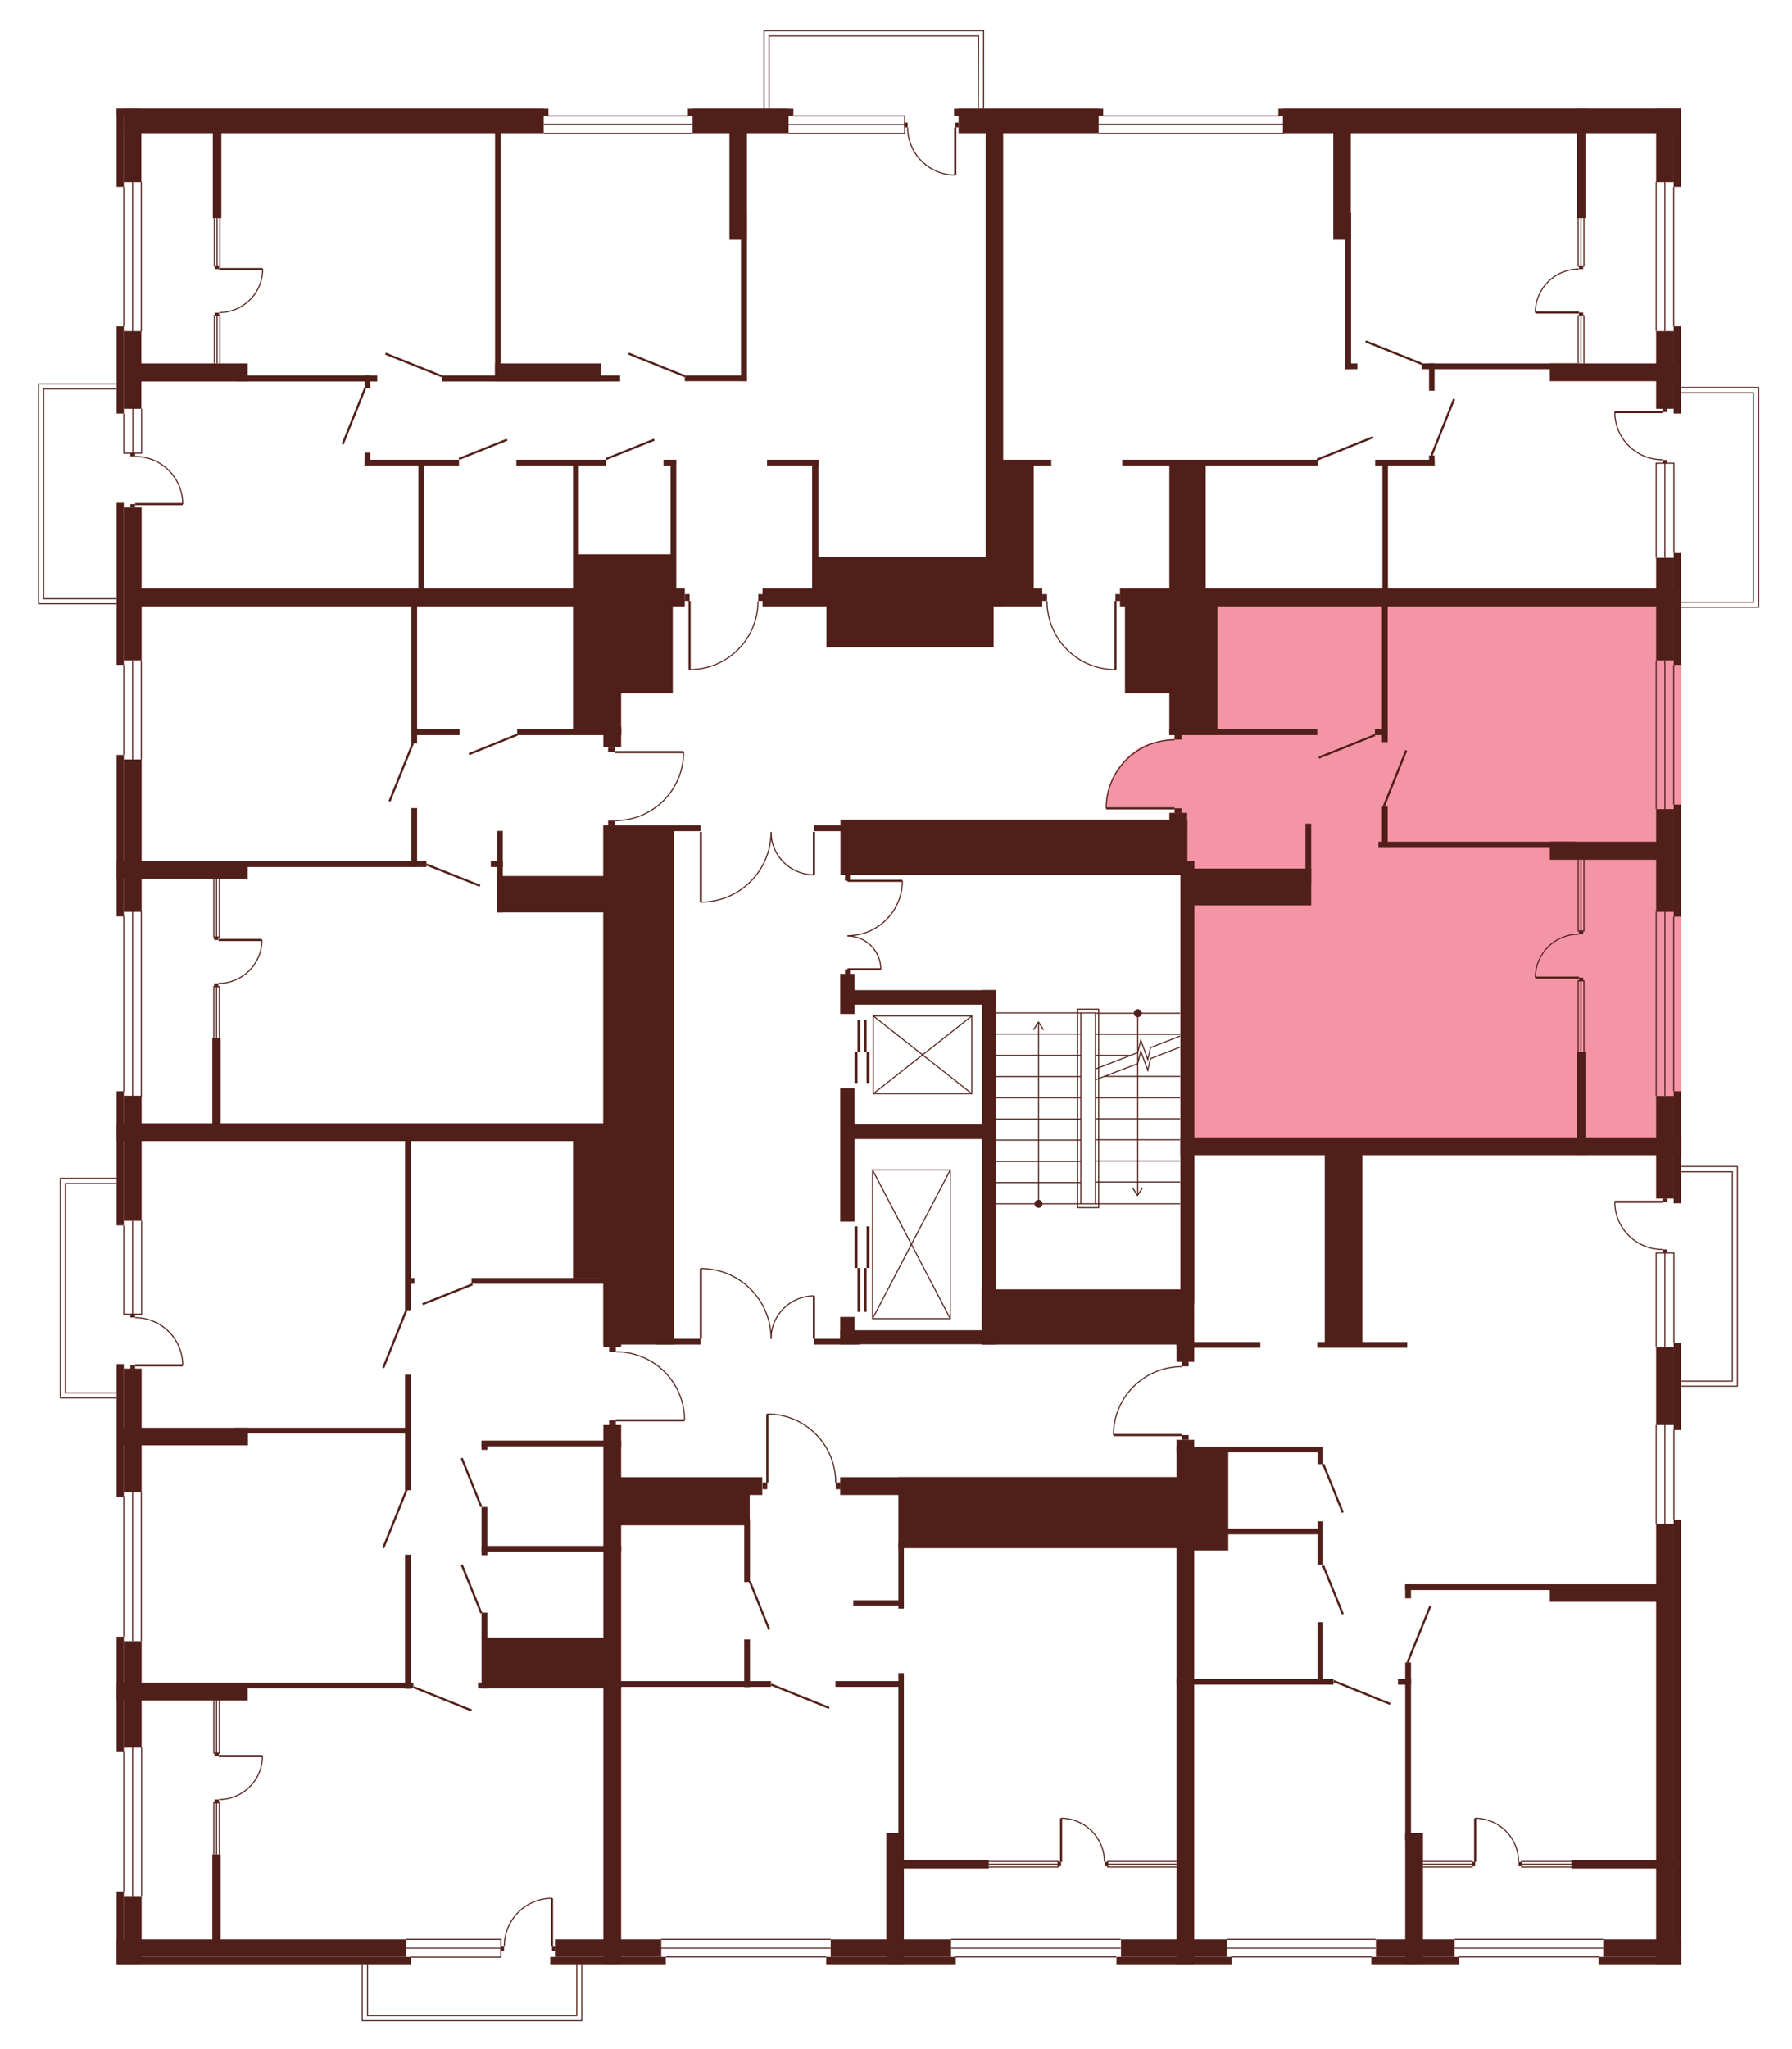 <?xml version="1.0" encoding="utf-8"?>
<!-- Generator: Adobe Illustrator 27.9.0, SVG Export Plug-In . SVG Version: 6.00 Build 0)  -->
<svg version="1.1" xmlns="http://www.w3.org/2000/svg" xmlns:xlink="http://www.w3.org/1999/xlink" x="0px" y="0px"
	 viewBox="0 0 714.9 817.1" style="enable-background:new 0 0 714.9 817.1;" xml:space="preserve">
<style type="text/css">
	.st0{display:none;fill:#F495A6;}
	.st1{fill:#F495A6;}
	.st2{fill:none;stroke:#511F19;stroke-width:0.85;stroke-miterlimit:10;}
	.st3{fill:none;stroke:#511F19;stroke-width:0.425;stroke-miterlimit:10;}
	.st4{fill:#511F19;}
</style>
<g id="Layer_2">
	<path id="_x33_А6" class="st0" d="M264.8,238.5H46.7V43.4h349.8v193.6h-92.1l-1.9,2.5l-0.1,2.1c0,0,0,5.5-4.3,12.7
		c-4.3,7.2-10.3,9.3-10.3,9.3s-4.1,3-12.6,3.1v-26.8v-3.3L264.8,238.5z"/>
	<path id="_x32_A6" class="st0" d="M397.2,239.1l-0.7-195.7h274.4v194.8H448.7l-3.7-1.5l-0.1,5.3l0.1,24.8c0,0-6.5-0.1-10.3-2
		c0,0-5.9-2.7-7.6-4.7c0,0-3.5-3.3-4.5-4.7c-1-1.5-2.8-4.8-2.8-4.8s-2.9-8.1-2.2-11.1L397.2,239.1z"/>
	<path id="_x31_А6" class="st1" d="M468.5,294.6l-1.9-55.9h204.1v218.7H474.6v-111h-5.7l-0.4-24.5h-27.3c0,0-0.8-7.9,5.3-16.2
		c6.1-8.2,12.6-9.4,12.6-9.4S465.5,294.4,468.5,294.6z"/>
	<path id="_x32_Б6" class="st0" d="M471.5,544.6l0-30.2h2.4v-56.9h197v325.7H473.1V575.9h-1.7v-4h-27.3c0,0,0-9.1,5.4-16.4
		s11.2-8.5,11.2-8.5S467.4,544.3,471.5,544.6z"/>
	<path id="_x31_Б6" class="st0" d="M333.4,590.9l138.1-1.8v194.1H244.4V589l61.2,1.9l0.4-27.3c0,0,7.8,0,14.6,4.2
		c6.8,4.1,9.2,9.9,9.2,9.9S332,578.4,333.4,590.9z"/>
	<path id="_x32_В6" class="st0" d="M245.7,566.1l2.2,217.1H46.7V451.3h201.2l-2.2,87.4c0,0,10.4-0.6,18.4,7.2
		c8,7.8,8.1,14.6,8.1,14.6l0.7,5.5H245.7z"/>
	<path id="_x31_В6" class="st0" d="M245.3,326.9l-0.1,124.4H46.7V238.5h197.2l1.4,61.1h27.3c0,0,1.3,6.2-5.3,15.9
		c0,0-5.5,7.4-8.4,7.7C259,323.3,251.2,327.5,245.3,326.9z"/>
	<polygon class="st0" points="49.7,240.8 15.9,240.8 15.9,153.2 51.5,153.2 	"/>
	<polygon class="st0" points="304.8,45.6 304.8,12.2 392.4,12.2 392.4,48.3 	"/>
	<polygon class="st0" points="662.6,154.6 701.4,154.6 701.4,242.2 658.7,241.9 	"/>
	<polygon class="st0" points="654.4,465.2 693.1,465.2 693.1,552.8 650.5,552.4 	"/>
	<polygon class="st0" points="231.9,777.4 231.9,805.8 144.3,805.8 144.3,775.9 	"/>
	<polygon class="st0" points="56.3,557.4 23.9,557.4 23.9,469.8 60.3,469.8 	"/>
</g>
<g id="СТЕНЫ">
	<g>
		<g>
			<line class="st2" x1="338.1" y1="351.2" x2="360" y2="351.2"/>
			<path class="st3" d="M360,351.2c0,12.1-9.8,21.9-21.9,21.9"/>
		</g>
		<g>
			<line class="st2" x1="338.1" y1="386.5" x2="351.4" y2="386.5"/>
			<path class="st3" d="M351.4,386.5c0-7.4-6-13.3-13.3-13.3"/>
		</g>
	</g>
	<rect x="337.1" y="386.5" class="st4" width="2" height="2.6"/>
	<rect x="337.1" y="348.6" class="st4" width="2" height="2.6"/>
	<g>
		<line class="st3" x1="431.2" y1="403.9" x2="397.4" y2="403.9"/>
		<line class="st3" x1="431.2" y1="471.5" x2="397.4" y2="471.5"/>
		<line class="st3" x1="431.2" y1="480" x2="397.4" y2="480"/>
		<line class="st3" x1="431.2" y1="463.1" x2="397.4" y2="463.1"/>
		<line class="st3" x1="431.2" y1="454.6" x2="397.4" y2="454.6"/>
		<line class="st3" x1="431.2" y1="446.2" x2="397.4" y2="446.2"/>
		<line class="st3" x1="431.2" y1="437.7" x2="397.4" y2="437.7"/>
		<line class="st3" x1="431.2" y1="429.3" x2="397.4" y2="429.3"/>
		<line class="st3" x1="431.2" y1="420.8" x2="397.4" y2="420.8"/>
		<line class="st3" x1="431.2" y1="412.3" x2="397.4" y2="412.3"/>
		<g>
			<g>
				<line class="st3" x1="414.3" y1="480" x2="414.3" y2="407.8"/>
				<g>
					<path class="st4" d="M415.9,480c0,0.9-0.7,1.6-1.6,1.6s-1.6-0.7-1.6-1.6c0-0.9,0.7-1.6,1.6-1.6S415.9,479.1,415.9,480z"/>
				</g>
				<g>
					<path class="st4" d="M416.3,410.7c-0.1,0.1-0.2,0-0.3-0.1l-1.7-2.7l-1.7,2.7c-0.1,0.1-0.2,0.1-0.3,0.1
						c-0.1-0.1-0.1-0.2-0.1-0.3l1.9-3c0-0.1,0.1-0.1,0.2-0.1c0.1,0,0.1,0,0.2,0.1l1.9,3c0,0,0,0.1,0,0.1
						C416.4,410.5,416.4,410.6,416.3,410.7z"/>
				</g>
			</g>
		</g>
	</g>
	<polyline class="st3" points="470.8,417.5 459,422.1 457.9,426.8 455.1,419.1 453.9,424.1 436.9,430.6 	"/>
	<polyline class="st3" points="470.8,413.1 459,417.7 457.9,422.5 455.1,414.7 453.9,419.7 436.9,426.3 	"/>
	<line class="st3" x1="436.9" y1="471.3" x2="470.8" y2="471.3"/>
	<line class="st3" x1="436.9" y1="480" x2="470.8" y2="480"/>
	<line class="st3" x1="470.8" y1="462.9" x2="436.9" y2="462.9"/>
	<line class="st3" x1="470.8" y1="454.5" x2="436.9" y2="454.5"/>
	<line class="st3" x1="470.8" y1="446.1" x2="436.9" y2="446.1"/>
	<line class="st3" x1="470.8" y1="437.7" x2="436.9" y2="437.7"/>
	<line class="st3" x1="470.8" y1="404" x2="436.9" y2="404"/>
	<line class="st3" x1="470.8" y1="412.4" x2="436.9" y2="412.4"/>
	<line class="st3" x1="470.8" y1="429.2" x2="440.5" y2="429.2"/>
	<line class="st3" x1="450.9" y1="420.8" x2="436.9" y2="420.8"/>
	<g>
		<g>
			<line class="st3" x1="453.9" y1="404" x2="453.9" y2="476.4"/>
			<g>
				<path class="st4" d="M452.3,404c0-0.9,0.7-1.6,1.6-1.6c0.9,0,1.6,0.7,1.6,1.6c0,0.9-0.7,1.6-1.6,1.6
					C453,405.6,452.3,404.9,452.3,404z"/>
			</g>
			<g>
				<path class="st4" d="M451.8,473.5c0.1-0.1,0.2,0,0.3,0.1l1.7,2.7l1.7-2.7c0.1-0.1,0.2-0.1,0.3-0.1c0.1,0.1,0.1,0.2,0.1,0.3
					l-1.9,3c0,0.1-0.1,0.1-0.2,0.1c-0.1,0-0.1,0-0.2-0.1l-1.9-3c0,0,0-0.1,0-0.1C451.7,473.6,451.8,473.5,451.8,473.5z"/>
			</g>
		</g>
	</g>
	<g>
		<rect x="348.1" y="466.5" class="st3" width="31" height="59.3"/>
		<line class="st3" x1="348.1" y1="466.5" x2="379.1" y2="525.8"/>
		<line class="st3" x1="379.1" y1="466.5" x2="348.1" y2="525.8"/>
	</g>
	<g>
		<rect x="348.4" y="405.1" class="st3" width="39.3" height="31"/>
		<line class="st3" x1="348.4" y1="436.1" x2="387.7" y2="405.1"/>
		<line class="st3" x1="348.4" y1="405.1" x2="387.7" y2="436.1"/>
	</g>
	<g>
		<rect x="340.9" y="419.5" class="st4" width="1.2" height="12.3"/>
		<rect x="342.1" y="406.6" class="st4" width="1.1" height="12.9"/>
		<rect x="345.7" y="419.5" class="st4" width="1.2" height="12.3"/>
		<rect x="344.6" y="406.6" class="st4" width="1.1" height="12.9"/>
	</g>
	<g>
		<rect x="340.9" y="489" class="st4" width="1.2" height="16.6"/>
		<rect x="342.1" y="505.6" class="st4" width="1.1" height="17.5"/>
		<rect x="345.7" y="489" class="st4" width="1.2" height="16.6"/>
		<rect x="344.6" y="505.6" class="st4" width="1.1" height="17.5"/>
	</g>
	<rect x="431.2" y="403.9" class="st3" width="5.8" height="76.1"/>
	<rect x="429.9" y="402.4" class="st3" width="8.4" height="79.1"/>
	<rect x="49.4" y="43.3" class="st4" width="167.5" height="9.8"/>
	<rect x="276.3" y="43.3" class="st4" width="38.3" height="9.8"/>
	<rect x="382.4" y="43.3" class="st4" width="55.9" height="9.8"/>
	<rect x="511.8" y="43.3" class="st4" width="158.8" height="9.8"/>
	<rect x="49.4" y="43.3" class="st4" width="7" height="29.3"/>
	<rect x="46.5" y="43.3" class="st4" width="2.9" height="31.2"/>
	<rect x="49.4" y="132" class="st4" width="7" height="31"/>
	<rect x="46.5" y="130.1" class="st4" width="2.9" height="34.8"/>
	<rect x="660.7" y="43.3" class="st4" width="7" height="29.3"/>
	<rect x="667.7" y="43.3" class="st4" width="2.9" height="31.2"/>
	<rect x="660.7" y="132" class="st4" width="7" height="31"/>
	<rect x="667.7" y="130.1" class="st4" width="2.9" height="34.8"/>
	<rect x="660.7" y="222.4" class="st4" width="7" height="40.9"/>
	<rect x="667.7" y="220.5" class="st4" width="2.9" height="44.6"/>
	<rect x="660.7" y="437" class="st4" width="7" height="40.9"/>
	<rect x="667.7" y="435.1" class="st4" width="2.9" height="44.7"/>
	<rect x="660.7" y="537.1" class="st4" width="7" height="31.1"/>
	<rect x="667.7" y="535.4" class="st4" width="2.9" height="34.8"/>
	<rect x="660.7" y="607.6" class="st4" width="7" height="175.6"/>
	<rect x="667.7" y="605.9" class="st4" width="2.9" height="177.3"/>
	<rect x="660.7" y="322.6" class="st4" width="7" height="41"/>
	<rect x="667.7" y="320.8" class="st4" width="2.9" height="44.7"/>
	<rect x="46.5" y="43.3" class="st4" width="172.3" height="2.9"/>
	<rect x="274.4" y="43.3" class="st4" width="42.1" height="2.9"/>
	<rect x="380.6" y="43.3" class="st4" width="59.5" height="2.9"/>
	<rect x="510" y="43.3" class="st4" width="160.6" height="2.9"/>
	<rect x="639.6" y="773.3" class="st4" width="31.1" height="7"/>
	<rect x="548.9" y="773.3" class="st4" width="31.4" height="7"/>
	<rect x="637.7" y="780.3" class="st4" width="33" height="2.9"/>
	<rect x="547.1" y="780.3" class="st4" width="35" height="2.9"/>
	<rect x="447.2" y="773.3" class="st4" width="42.3" height="7"/>
	<rect x="445.4" y="780.3" class="st4" width="45.9" height="2.9"/>
	<rect x="331.4" y="773.3" class="st4" width="48" height="7"/>
	<rect x="329.6" y="780.3" class="st4" width="51.7" height="2.9"/>
	<rect x="221.4" y="773.3" class="st4" width="42.4" height="7"/>
	<rect x="219.5" y="780.3" class="st4" width="46.1" height="2.9"/>
	<rect x="46.5" y="773.3" class="st4" width="115.6" height="7"/>
	<rect x="46.5" y="780.3" class="st4" width="117.4" height="2.9"/>
	<rect x="49.4" y="756" class="st4" width="7.1" height="27.1"/>
	<rect x="46.5" y="754.2" class="st4" width="2.9" height="28.9"/>
	<rect x="49.4" y="654.4" class="st4" width="7.1" height="42.4"/>
	<rect x="46.5" y="652.6" class="st4" width="2.9" height="46"/>
	<rect x="49.4" y="436.9" class="st4" width="7.1" height="49.9"/>
	<rect x="46.5" y="435.1" class="st4" width="2.9" height="53.5"/>
	<rect x="49.4" y="302.8" class="st4" width="7.1" height="60.8"/>
	<rect x="46.5" y="301" class="st4" width="2.9" height="64.4"/>
	<rect x="49.4" y="202.3" class="st4" width="7.1" height="61"/>
	<rect x="46.5" y="200.5" class="st4" width="2.9" height="64.6"/>
	<rect x="49.4" y="545.7" class="st4" width="7.1" height="49.4"/>
	<rect x="46.5" y="543.9" class="st4" width="2.9" height="53.1"/>
	<rect x="52.6" y="144.9" class="st4" width="46.2" height="7.2"/>
	<rect x="52.6" y="234.6" class="st4" width="220.6" height="7.2"/>
	<rect x="304.2" y="234.6" class="st4" width="111.6" height="7.2"/>
	<rect x="446.8" y="234.6" class="st4" width="223.8" height="7.2"/>
	<rect x="94.1" y="149.7" class="st4" width="56.4" height="2.4"/>
	<rect x="176.2" y="149.7" class="st4" width="71.2" height="2.4"/>
	<rect x="197.5" y="144.9" class="st4" width="42.4" height="7.2"/>
	<rect x="197.5" y="44.8" class="st4" width="2.3" height="107.2"/>
	<rect x="291" y="50.9" class="st4" width="7" height="44.7"/>
	<rect x="393.2" y="50.9" class="st4" width="7" height="190.8"/>
	<rect x="295.6" y="84.9" class="st4" width="2.4" height="67"/>
	<rect x="531.9" y="50.9" class="st4" width="7" height="44.7"/>
	<rect x="536.6" y="84.9" class="st4" width="2.4" height="62.2"/>
	<rect x="273.2" y="149.7" class="st4" width="24.8" height="2.3"/>
	<rect x="536.6" y="144.9" class="st4" width="4.9" height="2.3"/>
	<rect x="567.2" y="144.9" class="st4" width="61.6" height="2.3"/>
	<rect x="570.1" y="144.9" class="st4" width="2.2" height="10.9"/>
	<rect x="618.3" y="144.9" class="st4" width="50" height="7.1"/>
	<rect x="629.1" y="43.3" class="st4" width="3.4" height="43.7"/>
	<rect x="145.5" y="149.7" class="st4" width="2.2" height="5"/>
	<rect x="267.5" y="183.3" class="st4" width="2.3" height="53.1"/>
	<rect x="166.9" y="183.3" class="st4" width="2.3" height="53.1"/>
	<rect x="164.1" y="234.7" class="st4" width="2.3" height="61.7"/>
	<rect x="164.1" y="322.2" class="st4" width="2.3" height="23.5"/>
	<rect x="84.7" y="413.9" class="st4" width="3.3" height="34.7"/>
	<rect x="84.7" y="739.4" class="st4" width="3.3" height="34.7"/>
	<rect x="161.6" y="453.5" class="st4" width="2.3" height="68.9"/>
	<rect x="161.6" y="548.1" class="st4" width="2.3" height="46.1"/>
	<rect x="161.6" y="619.9" class="st4" width="2.3" height="53.4"/>
	<rect x="198.3" y="331.3" class="st4" width="2.3" height="32.5"/>
	<rect x="228.6" y="183.3" class="st4" width="2.3" height="53.1"/>
	<rect x="324" y="183.3" class="st4" width="2.5" height="53.1"/>
	<rect x="145.5" y="180.5" class="st4" width="2.2" height="5.1"/>
	<rect x="145.5" y="183.3" class="st4" width="37.6" height="2.3"/>
	<rect x="206" y="183.3" class="st4" width="35.7" height="2.3"/>
	<rect x="264.7" y="183.3" class="st4" width="5" height="2.3"/>
	<rect x="229.7" y="221" class="st4" width="38.9" height="16.8"/>
	<rect x="306" y="183.3" class="st4" width="20.5" height="2.3"/>
	<rect x="398.9" y="183.3" class="st4" width="20.5" height="2.3"/>
	<rect x="447.7" y="183.3" class="st4" width="78" height="2.3"/>
	<rect x="548.6" y="183.3" class="st4" width="23.7" height="2.3"/>
	<rect x="325.2" y="222.1" class="st4" width="71.5" height="15.3"/>
	<rect x="396.6" y="183.3" class="st4" width="15.8" height="54.9"/>
	<rect x="466.5" y="183.3" class="st4" width="14.5" height="54.9"/>
	<rect x="570.1" y="181.6" class="st4" width="2.2" height="4"/>
	<rect x="551.5" y="185.1" class="st4" width="2.2" height="52.6"/>
	<rect x="164.1" y="290.8" class="st4" width="19.2" height="2.3"/>
	<rect x="206.3" y="290.8" class="st4" width="41.5" height="2.3"/>
	<rect x="228.6" y="234.5" class="st4" width="19.2" height="58.5"/>
	<rect x="246.9" y="240.2" class="st4" width="21.5" height="36.2"/>
	<rect x="448.8" y="240.2" class="st4" width="21.5" height="36.2"/>
	<rect x="329.7" y="239.9" class="st4" width="66.7" height="18.2"/>
	<rect x="466.5" y="240.2" class="st4" width="19.2" height="52.9"/>
	<rect x="466.5" y="290.8" class="st4" width="59" height="2.3"/>
	<rect x="551.3" y="240.8" class="st4" width="2.3" height="55.1"/>
	<rect x="551.3" y="321.6" class="st4" width="2.3" height="16.4"/>
	<rect x="520.8" y="328.4" class="st4" width="2.3" height="24.2"/>
	<rect x="335.2" y="388.3" class="st4" width="5.7" height="16"/>
	<rect x="335.2" y="530.4" class="st4" width="62.2" height="5.6"/>
	<rect x="335.2" y="525.1" class="st4" width="5.7" height="10.9"/>
	<rect x="335.2" y="433.9" class="st4" width="5.7" height="53.2"/>
	<rect x="391.7" y="394.8" class="st4" width="5.7" height="141.3"/>
	<rect x="336.8" y="394.8" class="st4" width="60.6" height="5.8"/>
	<rect x="336.8" y="448.4" class="st4" width="60.6" height="5.8"/>
	<rect x="548.5" y="290.8" class="st4" width="5" height="2.3"/>
	<rect x="549.9" y="335.6" class="st4" width="78.5" height="2.5"/>
	<rect x="618.3" y="335.6" class="st4" width="44.3" height="7.2"/>
	<rect x="93.9" y="343.3" class="st4" width="76.2" height="2.4"/>
	<rect x="195.8" y="343.3" class="st4" width="4.8" height="2.4"/>
	<rect x="198.3" y="349.3" class="st4" width="49.5" height="14.5"/>
	<rect x="46.5" y="343.3" class="st4" width="52.3" height="7.1"/>
	<rect x="240.7" y="289.8" class="st4" width="7.1" height="8.1"/>
	<rect x="240.7" y="329.1" class="st4" width="28.2" height="207"/>
	<rect x="240.7" y="329.1" class="st4" width="7.1" height="208"/>
	<rect x="240.7" y="568.2" class="st4" width="7.1" height="214.9"/>
	<rect x="261.4" y="533.8" class="st4" width="18.1" height="2.3"/>
	<rect x="245.5" y="593.9" class="st4" width="53.6" height="14.3"/>
	<rect x="246.5" y="589" class="st4" width="57.6" height="7.1"/>
	<rect x="335.2" y="589" class="st4" width="138.5" height="7.1"/>
	<rect x="324.7" y="533.8" class="st4" width="18.1" height="2.3"/>
	<rect x="469.4" y="535.1" class="st4" width="33.4" height="2.3"/>
	<rect x="469.4" y="576.8" class="st4" width="58.4" height="2.3"/>
	<rect x="469.4" y="609.5" class="st4" width="58.4" height="2.3"/>
	<rect x="560.6" y="631.7" class="st4" width="58.4" height="2.3"/>
	<rect x="469.4" y="669.4" class="st4" width="62.6" height="2.3"/>
	<rect x="557.7" y="669.4" class="st4" width="5.2" height="2.3"/>
	<rect x="525.5" y="535.1" class="st4" width="35.9" height="2.3"/>
	<rect x="261.4" y="329.1" class="st4" width="18.1" height="2.3"/>
	<rect x="324.7" y="329.1" class="st4" width="18.1" height="2.3"/>
	<rect x="335.3" y="326.8" class="st4" width="138.4" height="22.1"/>
	<rect x="466.5" y="324.1" class="st4" width="7.1" height="5.1"/>
	<rect x="470.9" y="343.2" class="st4" width="5.6" height="176.5"/>
	<rect x="474" y="346.3" class="st4" width="49.1" height="14.7"/>
	<rect x="391.7" y="514.1" class="st4" width="84.7" height="22"/>
	<rect x="469.4" y="532" class="st4" width="7" height="11"/>
	<rect x="469.4" y="574.1" class="st4" width="7" height="209.1"/>
	<rect x="528.5" y="456.4" class="st4" width="15" height="79.8"/>
	<rect x="470.9" y="453.5" class="st4" width="199.8" height="7.1"/>
	<rect x="629.1" y="419.5" class="st4" width="3.4" height="41"/>
	<rect x="46.5" y="447.9" class="st4" width="220.1" height="7.1"/>
	<rect x="162.4" y="509.6" class="st4" width="2.9" height="2.3"/>
	<rect x="192.1" y="574.5" class="st4" width="2.3" height="3.6"/>
	<rect x="192.1" y="600.9" class="st4" width="2.3" height="19.2"/>
	<rect x="192.1" y="643" class="st4" width="2.3" height="30.2"/>
	<rect x="93.6" y="569.3" class="st4" width="70.3" height="2.3"/>
	<rect x="188.1" y="509.6" class="st4" width="68.5" height="2.3"/>
	<rect x="192.1" y="574.4" class="st4" width="55.7" height="2.3"/>
	<rect x="192.1" y="616.4" class="st4" width="55.7" height="2.3"/>
	<rect x="190.7" y="670.9" class="st4" width="57.1" height="2.3"/>
	<rect x="228.6" y="452.6" class="st4" width="19.6" height="57"/>
	<rect x="48.8" y="569.3" class="st4" width="50.1" height="7"/>
	<rect x="89" y="670.9" class="st4" width="75.9" height="2.3"/>
	<rect x="46.5" y="670.9" class="st4" width="52.3" height="7.1"/>
	<rect x="193.2" y="653" class="st4" width="50.2" height="18.8"/>
	<rect x="358.4" y="589" class="st4" width="118.1" height="28.3"/>
	<rect x="296.9" y="605.7" class="st4" width="2.3" height="25.1"/>
	<rect x="296.9" y="653.7" class="st4" width="2.3" height="19"/>
	<rect x="245.5" y="670.3" class="st4" width="62.1" height="2.3"/>
	<rect x="333.3" y="670.3" class="st4" width="27.2" height="2.3"/>
	<rect x="340.4" y="638.1" class="st4" width="20.2" height="2.1"/>
	<rect x="358.4" y="615.4" class="st4" width="2.2" height="26"/>
	<rect x="358.4" y="667.1" class="st4" width="2.2" height="76.2"/>
	<rect x="353.6" y="730.9" class="st4" width="7" height="52.2"/>
	<rect x="353.8" y="741.6" class="st4" width="40.7" height="3.4"/>
	<rect x="525.6" y="576.8" class="st4" width="2.3" height="7"/>
	<rect x="525.6" y="606.6" class="st4" width="2.3" height="17.3"/>
	<rect x="560.6" y="631.7" class="st4" width="2.3" height="5.6"/>
	<rect x="560.6" y="662.9" class="st4" width="2.3" height="70.9"/>
	<rect x="525.6" y="646.8" class="st4" width="2.3" height="24.8"/>
	<rect x="474.4" y="577.7" class="st4" width="15.6" height="40.5"/>
	<rect x="560.6" y="730.9" class="st4" width="7.1" height="52.2"/>
	<rect x="618.3" y="631.7" class="st4" width="47.5" height="7"/>
	<rect x="626.9" y="741.7" class="st4" width="41.6" height="3.3"/>
	<line class="st3" x1="49.4" y1="130.1" x2="49.4" y2="74.5"/>
	<line class="st3" x1="56.4" y1="132.1" x2="56.4" y2="72.5"/>
	<line class="st3" x1="52.9" y1="132.1" x2="52.9" y2="72.5"/>
	<line class="st3" x1="49.4" y1="301" x2="49.4" y2="265.1"/>
	<line class="st3" x1="56.4" y1="302.8" x2="56.4" y2="263.3"/>
	<line class="st3" x1="52.9" y1="302.8" x2="52.9" y2="263.3"/>
	<line class="st3" x1="49.4" y1="435.2" x2="49.4" y2="365.2"/>
	<line class="st3" x1="56.4" y1="437.2" x2="56.4" y2="363.2"/>
	<line class="st3" x1="52.9" y1="437.2" x2="52.9" y2="363.2"/>
	<line class="st3" x1="49.4" y1="596.7" x2="49.4" y2="652.6"/>
	<line class="st3" x1="56.4" y1="595.1" x2="56.4" y2="654.4"/>
	<line class="st3" x1="52.9" y1="595.1" x2="52.9" y2="654.4"/>
	<polyline class="st3" points="49.4,164.9 49.4,180.7 56.5,180.7 56.5,163 	"/>
	<line class="st3" x1="53" y1="180.7" x2="53" y2="163"/>
	<polyline class="st3" points="85.5,87 85.5,106.1 87.7,106.1 87.7,87 	"/>
	<line class="st3" x1="86.6" y1="106.1" x2="86.6" y2="87"/>
	<polyline class="st3" points="85.5,144.9 85.5,125.8 87.7,125.8 87.7,144.9 	"/>
	<line class="st3" x1="86.6" y1="125.8" x2="86.6" y2="144.9"/>
	<polyline class="st3" points="85.3,350.4 85.3,373.6 87.5,373.6 87.5,350.4 	"/>
	<line class="st3" x1="86.4" y1="373.6" x2="86.4" y2="350.4"/>
	<polyline class="st3" points="85.3,413.9 85.3,393.4 87.5,393.4 87.5,413.9 	"/>
	<line class="st3" x1="86.4" y1="393.4" x2="86.4" y2="413.9"/>
	<polyline class="st3" points="85.3,678 85.3,699 87.5,699 87.5,678 	"/>
	<line class="st3" x1="86.4" y1="699" x2="86.4" y2="678"/>
	<polyline class="st3" points="85.3,739.4 85.3,718.8 87.5,718.8 87.5,739.4 	"/>
	<line class="st3" x1="86.4" y1="718.8" x2="86.4" y2="739.4"/>
	<polyline class="st3" points="629.6,342.7 629.6,371.2 631.9,371.2 631.9,342.7 	"/>
	<line class="st3" x1="630.7" y1="371.2" x2="630.7" y2="342.7"/>
	<polyline class="st3" points="629.6,419.5 629.6,391.1 631.9,391.1 631.9,419.5 	"/>
	<line class="st3" x1="630.7" y1="391.1" x2="630.7" y2="419.5"/>
	<polyline class="st3" points="629.6,87 629.6,106.1 631.9,106.1 631.9,87 	"/>
	<line class="st3" x1="630.7" y1="106.1" x2="630.7" y2="87"/>
	<polyline class="st3" points="629.6,144.9 629.6,125.9 631.9,125.9 631.9,144.9 	"/>
	<line class="st3" x1="630.7" y1="125.9" x2="630.7" y2="144.9"/>
	<polyline class="st3" points="394.5,744.4 422.1,744.4 422.1,742.2 394.5,742.2 	"/>
	<line class="st3" x1="422.1" y1="743.3" x2="394.5" y2="743.3"/>
	<polyline class="st3" points="469.4,744.4 441.9,744.4 441.9,742.2 469.4,742.2 	"/>
	<line class="st3" x1="441.9" y1="743.3" x2="469.4" y2="743.3"/>
	<polyline class="st3" points="567.7,744.4 587.3,744.4 587.3,742.2 567.7,742.2 	"/>
	<line class="st3" x1="587.3" y1="743.3" x2="567.7" y2="743.3"/>
	<polyline class="st3" points="626.9,744.4 607.1,744.4 607.1,742.2 626.9,742.2 	"/>
	<line class="st3" x1="607.1" y1="743.3" x2="626.9" y2="743.3"/>
	<polyline class="st3" points="49.4,488.7 49.4,524 56.5,524 56.5,486.8 	"/>
	<line class="st3" x1="52.9" y1="524" x2="52.9" y2="486.8"/>
	<line class="st3" x1="49.4" y1="698.5" x2="49.4" y2="754.2"/>
	<line class="st3" x1="56.5" y1="696.7" x2="56.5" y2="756"/>
	<line class="st3" x1="52.9" y1="756" x2="52.9" y2="696.7"/>
	<rect x="84.9" y="44.4" class="st4" width="3.4" height="42.6"/>
	<line class="st3" x1="379.4" y1="773.3" x2="447.1" y2="773.3"/>
	<line class="st3" x1="379.4" y1="776.8" x2="447.1" y2="776.8"/>
	<line class="st3" x1="381.2" y1="780.3" x2="445.3" y2="780.3"/>
	<line class="st3" x1="331.4" y1="773.3" x2="263.7" y2="773.3"/>
	<line class="st3" x1="331.4" y1="776.8" x2="263.7" y2="776.8"/>
	<line class="st3" x1="329.6" y1="780.3" x2="265.7" y2="780.3"/>
	<line class="st3" x1="580.3" y1="773.3" x2="639.6" y2="773.3"/>
	<line class="st3" x1="580.3" y1="776.8" x2="639.6" y2="776.8"/>
	<line class="st3" x1="581.9" y1="780.3" x2="638" y2="780.3"/>
	<line class="st3" x1="489.5" y1="773.3" x2="548.8" y2="773.3"/>
	<line class="st3" x1="489.5" y1="776.8" x2="548.8" y2="776.8"/>
	<line class="st3" x1="491.1" y1="780.3" x2="547.2" y2="780.3"/>
	<line class="st3" x1="667.7" y1="435.1" x2="667.7" y2="365.5"/>
	<line class="st3" x1="660.7" y1="363.5" x2="660.7" y2="437"/>
	<line class="st3" x1="664.2" y1="436.9" x2="664.2" y2="363.5"/>
	<line class="st3" x1="667.7" y1="265.1" x2="667.7" y2="320.8"/>
	<line class="st3" x1="660.7" y1="322.6" x2="660.7" y2="263.3"/>
	<line class="st3" x1="664.2" y1="263.3" x2="664.2" y2="322.6"/>
	<line class="st3" x1="667.7" y1="130.1" x2="667.7" y2="74.5"/>
	<line class="st3" x1="660.7" y1="72.5" x2="660.7" y2="132"/>
	<line class="st3" x1="664.2" y1="132" x2="664.2" y2="72.5"/>
	<polyline class="st3" points="660.7,222.4 660.7,184.7 667.8,184.7 667.8,220.5 	"/>
	<line class="st3" x1="664.2" y1="222.4" x2="664.2" y2="184.7"/>
	<line class="st3" x1="274.6" y1="46.2" x2="218.6" y2="46.2"/>
	<line class="st3" x1="216.9" y1="53.2" x2="276.3" y2="53.2"/>
	<line class="st3" x1="276.3" y1="49.6" x2="216.9" y2="49.6"/>
	<line class="st3" x1="510.4" y1="46.2" x2="440.2" y2="46.2"/>
	<line class="st3" x1="438.3" y1="53.2" x2="512.2" y2="53.2"/>
	<line class="st3" x1="512.2" y1="49.6" x2="438.3" y2="49.6"/>
	<polyline class="st3" points="670.7,156.6 699.5,156.6 699.5,240.1 670.7,240.1 	"/>
	<polyline class="st3" points="670.7,242.1 701.6,242.1 701.6,154.5 670.7,154.5 	"/>
	<polyline class="st3" points="230.1,783.1 230.1,803.7 146.6,803.7 146.6,783.1 	"/>
	<polyline class="st3" points="144.5,783.1 144.5,805.7 232.1,805.7 232.1,783.1 	"/>
	<polyline class="st3" points="46.5,555.4 26.1,555.4 26.1,471.9 46.5,471.9 	"/>
	<polyline class="st3" points="46.5,469.8 24.1,469.8 24.1,557.4 46.5,557.4 	"/>
	<polyline class="st3" points="46.5,238.7 17.4,238.7 17.4,155.1 46.5,155.1 	"/>
	<polyline class="st3" points="46.5,153.1 15.4,153.1 15.4,240.7 46.5,240.7 	"/>
	<g>
		<rect x="85.7" y="106.1" class="st4" width="1.7" height="1.2"/>
		<rect x="85.7" y="124.7" class="st4" width="1.7" height="1.2"/>
		<g>
			<line class="st2" x1="87.4" y1="107.3" x2="104.8" y2="107.3"/>
			<path class="st3" d="M104.8,107.3c0,9.6-7.8,17.3-17.3,17.3"/>
		</g>
	</g>
	<g>
		<rect x="85.4" y="373.6" class="st4" width="1.7" height="1.2"/>
		<rect x="85.4" y="392.1" class="st4" width="1.7" height="1.2"/>
		<g>
			<line class="st2" x1="87.2" y1="374.8" x2="104.5" y2="374.8"/>
			<path class="st3" d="M104.5,374.8c0,9.6-7.8,17.3-17.3,17.3"/>
		</g>
	</g>
	<g>
		<rect x="85.6" y="699" class="st4" width="1.7" height="1.2"/>
		<rect x="85.6" y="717.5" class="st4" width="1.7" height="1.2"/>
		<g>
			<line class="st2" x1="87.3" y1="700.2" x2="104.7" y2="700.2"/>
			<path class="st3" d="M104.7,700.2c0,9.6-7.8,17.3-17.3,17.3"/>
		</g>
	</g>
	<g>
		<rect x="422.1" y="742.4" class="st4" width="1.2" height="1.7"/>
		<rect x="440.7" y="742.4" class="st4" width="1.2" height="1.7"/>
		<g>
			<line class="st2" x1="423.3" y1="742.4" x2="423.3" y2="725"/>
			<path class="st3" d="M423.3,725c9.6,0,17.3,7.8,17.3,17.3"/>
		</g>
	</g>
	<g>
		<rect x="587.3" y="742.4" class="st4" width="1.2" height="1.7"/>
		<rect x="605.8" y="742.4" class="st4" width="1.2" height="1.7"/>
		<g>
			<line class="st2" x1="588.5" y1="742.4" x2="588.5" y2="725"/>
			<path class="st3" d="M588.5,725c9.6,0,17.3,7.8,17.3,17.3"/>
		</g>
	</g>
	<g>
		<rect x="629.9" y="389.8" class="st4" width="1.7" height="1.2"/>
		<rect x="629.9" y="371.2" class="st4" width="1.7" height="1.2"/>
		<g>
			<line class="st2" x1="629.9" y1="389.8" x2="612.5" y2="389.8"/>
			<path class="st3" d="M612.5,389.8c0-9.6,7.8-17.3,17.3-17.3"/>
		</g>
	</g>
	<g>
		<rect x="629.9" y="124.6" class="st4" width="1.7" height="1.2"/>
		<rect x="629.9" y="106.1" class="st4" width="1.7" height="1.2"/>
		<g>
			<line class="st2" x1="629.9" y1="124.6" x2="612.5" y2="124.6"/>
			<path class="st3" d="M612.5,124.6c0-9.6,7.8-17.3,17.3-17.3"/>
		</g>
	</g>
	<polyline class="st3" points="316.5,46.2 360.9,46.2 360.9,53.2 314.6,53.2 	"/>
	<line class="st3" x1="314.6" y1="49.7" x2="360.9" y2="49.7"/>
	<polyline class="st3" points="306.8,43.3 306.8,14.3 390.4,14.3 390.3,43.3 	"/>
	<polyline class="st3" points="392.4,43.3 392.4,12.2 304.8,12.2 304.8,43.3 	"/>
	<g>
		<rect x="381.1" y="48.9" class="st4" width="1.3" height="1.9"/>
		<rect x="360.8" y="48.9" class="st4" width="1.3" height="1.9"/>
		<g>
			<line class="st2" x1="381.1" y1="50.8" x2="381.1" y2="69.8"/>
			<path class="st3" d="M381.1,69.8c-10.5,0-19-8.5-19-19"/>
		</g>
	</g>
	<g>
		<rect x="273.2" y="236.9" class="st4" width="1.9" height="2.7"/>
		<rect x="302.5" y="236.9" class="st4" width="1.9" height="2.7"/>
		<g>
			<line class="st2" x1="275.1" y1="239.6" x2="275.1" y2="267"/>
			<path class="st3" d="M275.1,267c15.1,0,27.3-12.2,27.3-27.3"/>
		</g>
	</g>
	<g>
		<rect x="445" y="236.9" class="st4" width="1.9" height="2.7"/>
		<rect x="415.8" y="236.9" class="st4" width="1.9" height="2.7"/>
		<g>
			<line class="st2" x1="445" y1="239.6" x2="445" y2="267"/>
			<path class="st3" d="M445,267c-15.1,0-27.3-12.2-27.3-27.3"/>
		</g>
	</g>
	<g>
		<rect x="242.6" y="298" class="st4" width="2.7" height="1.9"/>
		<rect x="242.6" y="327.2" class="st4" width="2.7" height="1.9"/>
		<g>
			<line class="st2" x1="245.4" y1="299.9" x2="272.7" y2="299.9"/>
			<path class="st3" d="M272.7,299.9c0,15.1-12.2,27.3-27.3,27.3"/>
		</g>
	</g>
	<g>
		<rect x="243" y="566.3" class="st4" width="2.7" height="1.9"/>
		<rect x="243" y="537.1" class="st4" width="2.7" height="1.9"/>
		<g>
			<line class="st2" x1="245.7" y1="566.3" x2="273.1" y2="566.3"/>
			<path class="st3" d="M273.1,566.3c0-15.1-12.2-27.3-27.3-27.3"/>
		</g>
	</g>
	<g>
		<rect x="471.5" y="572.2" class="st4" width="2.7" height="1.9"/>
		<rect x="471.5" y="542.9" class="st4" width="2.7" height="1.9"/>
		<g>
			<line class="st2" x1="471.5" y1="572.2" x2="444.2" y2="572.2"/>
			<path class="st3" d="M444.2,572.2c0-15.1,12.2-27.3,27.3-27.3"/>
		</g>
	</g>
	<g>
		<rect x="304.2" y="591.1" class="st4" width="1.9" height="2.7"/>
		<rect x="333.4" y="591.1" class="st4" width="1.9" height="2.7"/>
		<g>
			<line class="st2" x1="306.1" y1="591.1" x2="306.1" y2="563.8"/>
			<path class="st3" d="M306.1,563.8c15.1,0,27.3,12.2,27.3,27.3"/>
		</g>
	</g>
	<g>
		<rect x="468.6" y="322.3" class="st4" width="2.8" height="1.9"/>
		<rect x="468.6" y="293" class="st4" width="2.8" height="1.9"/>
		<g>
			<line class="st2" x1="468.6" y1="322.3" x2="441.3" y2="322.3"/>
			<path class="st3" d="M441.3,322.3c0-15.1,12.2-27.3,27.3-27.3"/>
		</g>
	</g>
	<g>
		<rect x="52" y="201" class="st4" width="1.9" height="1.3"/>
		<rect x="52" y="180.7" class="st4" width="1.9" height="1.3"/>
		<g>
			<line class="st2" x1="53.9" y1="201" x2="72.9" y2="201"/>
			<path class="st3" d="M72.9,201c0-10.5-8.5-19-19-19"/>
		</g>
	</g>
	<g>
		<rect x="52" y="544.4" class="st4" width="1.9" height="1.7"/>
		<rect x="52" y="524" class="st4" width="1.9" height="1.3"/>
		<g>
			<line class="st2" x1="53.9" y1="544.4" x2="72.9" y2="544.4"/>
			<path class="st3" d="M72.9,544.4c0-10.5-8.5-19-19-19"/>
		</g>
	</g>
	<polyline class="st3" points="162.1,773.3 199.8,773.3 199.8,780.4 163.9,780.4 	"/>
	<line class="st3" x1="199.8" y1="776.8" x2="162.1" y2="776.8"/>
	<g>
		<rect x="220.2" y="775.9" class="st4" width="1.3" height="1.9"/>
		<rect x="199.8" y="775.9" class="st4" width="1.3" height="1.9"/>
		<g>
			<line class="st2" x1="220.2" y1="775.9" x2="220.2" y2="756.9"/>
			<path class="st3" d="M220.2,756.9c-10.5,0-19,8.5-19,19"/>
		</g>
	</g>
	<g>
		<rect x="663.3" y="163" class="st4" width="1.9" height="1.3"/>
		<rect x="663.3" y="183.4" class="st4" width="1.9" height="1.3"/>
		<g>
			<line class="st2" x1="663.3" y1="164.3" x2="644.2" y2="164.3"/>
			<path class="st3" d="M644.2,164.3c0,10.5,8.5,19,19,19"/>
		</g>
	</g>
	<polyline class="st3" points="660.7,537 660.7,499.6 667.8,499.6 667.8,535.3 	"/>
	<line class="st3" x1="664.2" y1="537" x2="664.2" y2="499.6"/>
	<polyline class="st3" points="670.7,467.2 691.1,467.2 691.1,550.7 670.7,550.7 	"/>
	<polyline class="st3" points="670.7,552.7 693.1,552.7 693.1,465.1 670.7,465.1 	"/>
	<g>
		<rect x="663.3" y="477.9" class="st4" width="1.9" height="1.3"/>
		<rect x="663.3" y="498.2" class="st4" width="1.9" height="1.3"/>
		<g>
			<line class="st2" x1="663.3" y1="479.2" x2="644.2" y2="479.2"/>
			<path class="st3" d="M644.2,479.2c0,10.5,8.5,19,19,19"/>
		</g>
	</g>
	<line class="st3" x1="667.8" y1="605.9" x2="667.8" y2="570.1"/>
	<line class="st3" x1="660.7" y1="568.2" x2="660.7" y2="607.6"/>
	<line class="st3" x1="664.2" y1="568.2" x2="664.2" y2="607.6"/>
	<g>
		<g>
			<line class="st2" x1="279.6" y1="331.7" x2="279.6" y2="359.7"/>
			<path class="st3" d="M279.6,359.7c15.5,0,28-12.5,28-28"/>
		</g>
		<g>
			<line class="st2" x1="324.7" y1="331.7" x2="324.7" y2="348.8"/>
			<path class="st3" d="M324.7,348.8c-9.4,0-17.1-7.6-17.1-17.1"/>
		</g>
	</g>
	<g>
		<g>
			<line class="st2" x1="279.6" y1="533.8" x2="279.6" y2="505.8"/>
			<path class="st3" d="M279.6,505.8c15.5,0,28,12.5,28,28"/>
		</g>
		<g>
			<line class="st2" x1="324.7" y1="533.8" x2="324.7" y2="516.7"/>
			<path class="st3" d="M324.7,516.7c-9.4,0-17.1,7.6-17.1,17.1"/>
		</g>
	</g>
	<line class="st2" x1="176.2" y1="150" x2="153.8" y2="141"/>
	<line class="st2" x1="273.2" y1="150" x2="250.8" y2="141"/>
	<line class="st2" x1="567.2" y1="145.1" x2="544.8" y2="136.1"/>
	<line class="st2" x1="547.8" y1="174.3" x2="525.4" y2="183.3"/>
	<line class="st2" x1="548.5" y1="293.1" x2="526.1" y2="302.1"/>
	<line class="st2" x1="561" y1="299.2" x2="552" y2="321.6"/>
	<line class="st2" x1="535.7" y1="603.1" x2="527.9" y2="583.8"/>
	<line class="st2" x1="535.7" y1="643.6" x2="527.9" y2="624.3"/>
	<line class="st2" x1="306.9" y1="649.8" x2="299.1" y2="630.5"/>
	<line class="st2" x1="192" y1="643.2" x2="184.2" y2="623.9"/>
	<line class="st2" x1="192" y1="600.8" x2="184.2" y2="581.4"/>
	<line class="st2" x1="330.8" y1="681" x2="307.7" y2="671.7"/>
	<line class="st2" x1="188.1" y1="682" x2="165" y2="672.7"/>
	<line class="st2" x1="152.9" y1="617.2" x2="162.2" y2="594.1"/>
	<line class="st2" x1="152.9" y1="545.4" x2="162.2" y2="522.2"/>
	<line class="st2" x1="155.4" y1="319.5" x2="164.7" y2="296.4"/>
	<line class="st2" x1="188.5" y1="512.1" x2="168.6" y2="520"/>
	<line class="st2" x1="191.5" y1="353.2" x2="170.1" y2="344.7"/>
	<line class="st2" x1="206.4" y1="292.9" x2="187.1" y2="300.7"/>
	<line class="st2" x1="570.6" y1="640.4" x2="561.5" y2="662.9"/>
	<line class="st2" x1="554.6" y1="679.4" x2="532.1" y2="670.3"/>
	<line class="st2" x1="580.1" y1="159.1" x2="571.1" y2="181.6"/>
	<line class="st2" x1="202.3" y1="175.3" x2="183.1" y2="183"/>
	<line class="st2" x1="261" y1="175.3" x2="241.8" y2="183"/>
	<line class="st2" x1="136.7" y1="177.1" x2="145.7" y2="154.7"/>
</g>
</svg>
